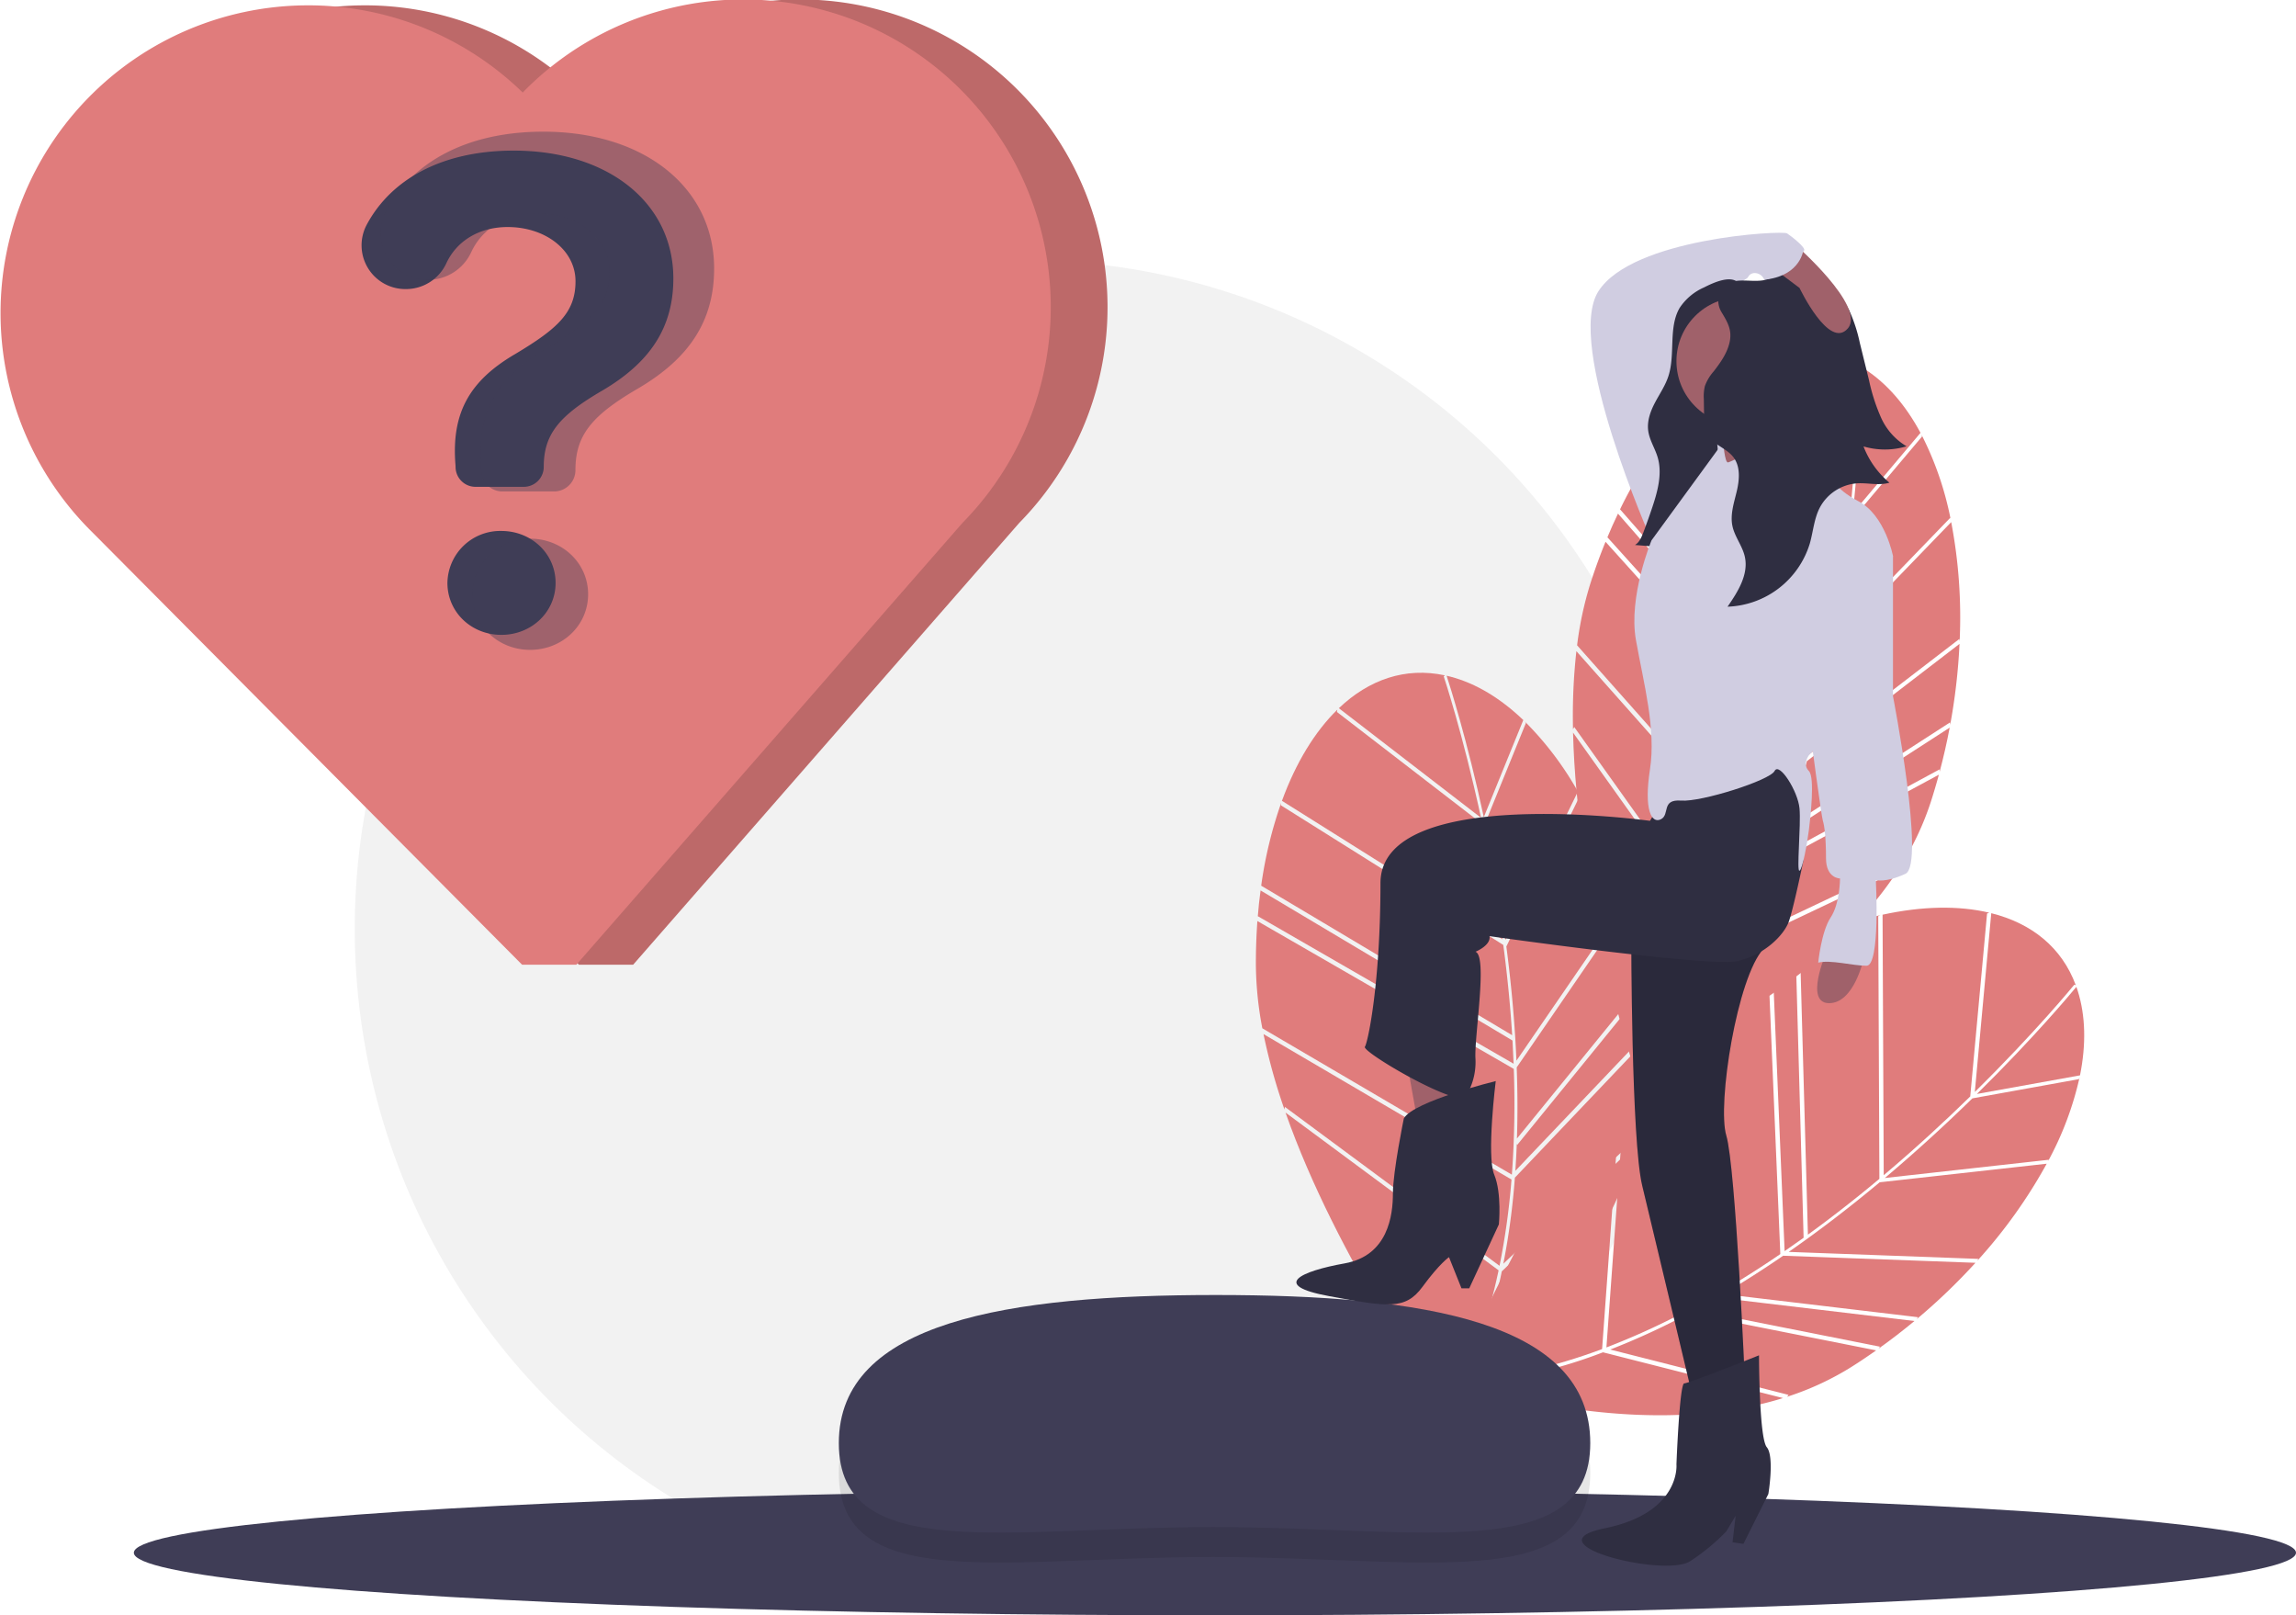 <svg xmlns="http://www.w3.org/2000/svg" width="640" height="450.135" viewBox="0 0 640 450.135"><defs><style>.a{fill:#f2f2f2;}.b{fill:#e07c7c;}.c,.i{fill:#3f3d56;}.d{opacity:0.1;}.e{fill:#2f2e41;}.f{fill:#a0616a;}.g{fill:#d0cde1;}.h{fill:#bd6969;}.i{opacity:0.4;}</style></defs><g transform="translate(1399.19 -98.182)"><g transform="translate(-1399.19 98.182)"><circle class="a" cx="186.366" cy="186.366" r="186.366" transform="translate(98.885 72.499)"/><path class="b" d="M941.6,244.169l-19.443,23.052c-1.049,9.929-2.537,21.024-4.646,32.663l31.944-33.048.15.577a89.715,89.715,0,0,0-8.183-23.79Z" transform="translate(-405.835 -122.533)"/><path class="b" d="M926.365,249.757,945.2,227.428c-4.11-7.642-9.316-13.746-15.537-17.752-.323-.209-.65-.4-.976-.6C928.691,211.79,928.612,227.722,926.365,249.757Z" transform="translate(-409.865 -106.812)"/><path class="b" d="M932.038,405.152l.04.669q1.635-6.146,2.795-12.308l-46.325,29.91-.031-.3q-1.314,3.579-2.7,7.025Z" transform="translate(-391.412 -190.744)"/><path class="b" d="M945.722,320.984l.094.634a141,141,0,0,0-2.351-33.2l-32.553,33.677q-3.039,16.35-7.157,31.122Z" transform="translate(-399.576 -142.918)"/><path class="b" d="M819.664,244.779a117.768,117.768,0,0,0-12.429,20.214l53.653,61.247c2.209-8.59,3.99-16.921,5.424-24.689l-46.93-56.164Z" transform="translate(-355.653 -123.059)"/><path class="b" d="M800.279,290.781l.273-.614,55.1,61.13q.889-3.14,1.7-6.246L803.5,283.579l.277-.612Q801.95,286.74,800.279,290.781Z" transform="translate(-352.488 -140.438)"/><path class="b" d="M937.627,372.578l.065.654a168.367,168.367,0,0,0,2.6-22.548l-42.535,32.669q-2.8,9.835-6.07,18.886Z" transform="translate(-394.085 -171.254)"/><path class="b" d="M842.927,488.94A137.356,137.356,0,0,1,818.5,520.633c10.006-4.036,50.318-21.816,71.21-53.879Z" transform="translate(-360.781 -224.074)"/><path class="b" d="M784.076,354.407a162.98,162.98,0,0,0-.938,21.785l.336-.652,43.213,60.619a202.655,202.655,0,0,0,10.6-21.831Z" transform="translate(-344.666 -172.948)"/><path class="b" d="M901.317,245.968c2.424-23.841,2.294-40.454,2.292-40.692l.412-.167c-9.729-5.64-20.479-5.443-30.95-.431Z" transform="translate(-385.612 -103.091)"/><path class="b" d="M875.745,442.869c-.292.71-.582,1.424-.879,2.126a201.127,201.127,0,0,1-9.583,19.685L911.627,442.7l.023.657a79.751,79.751,0,0,0,8.623-18.192q1.217-3.78,2.246-7.587Z" transform="translate(-382.069 -201.696)"/><path class="b" d="M877.292,283.4c2.077-11.508,3.544-22.473,4.579-32.286l-28.894-42.238.3-.577c-7.869,3.891-15.565,10.5-22.537,19.394Z" transform="translate(-366.351 -106.457)"/><path class="b" d="M826.1,456.229l-42.9-60.176c1.034,43.62,15.927,90.173,16.888,93.133C810.4,479.961,818.971,468.62,826.1,456.229Z" transform="translate(-344.719 -191.9)"/><path class="b" d="M838.772,387.582l.044-.024a273.369,273.369,0,0,0,9.6-27.811l-55.233-61.281q-2.238,5.484-4.159,11.427a97.936,97.936,0,0,0-3.767,17.425Z" transform="translate(-345.649 -147.491)"/><path class="b" d="M996.753,572.825l-29.677,5.353c-7.141,6.978-15.363,14.574-24.411,22.193l45.681-5.079-.253.54a89.706,89.706,0,0,0,8.871-23.542Z" transform="translate(-417.283 -272.1)"/><path class="b" d="M989.756,555.915l28.748-5.185c1.708-8.508,1.592-16.53-.645-23.582-.116-.367-.242-.726-.368-1.084C1015.763,528.157,1005.541,540.377,989.756,555.915Z" transform="translate(-438.712 -251.064)"/><path class="b" d="M897.17,698.461l-.4.541q5.18-3.691,10-7.7l-54.756-6.511.171-.254q-3.295,1.919-6.561,3.687Z" transform="translate(-373.126 -323.182)"/><path class="b" d="M946.389,643.034l-.332.548a140.985,140.985,0,0,0,19.365-27.07l-46.552,5.175q-12.768,10.654-25.363,19.4Z" transform="translate(-394.913 -292.224)"/><path class="b" d="M921.653,489.409a117.74,117.74,0,0,0-22.466,7.641l2.259,81.392c7.181-5.207,13.865-10.487,19.924-15.556l-.323-73.19Z" transform="translate(-397.498 -234.383)"/><path class="b" d="M883.987,507.718l.6-.3,3.445,82.224q2.688-1.851,5.295-3.725l-2.268-81.693.6-.295Q887.851,505.671,883.987,507.718Z" transform="translate(-390.58 -240.992)"/><path class="b" d="M914.3,680.7l-.367.546a168.412,168.412,0,0,0,16.384-15.708l-53.6-1.968q-8.431,5.787-16.721,10.675Z" transform="translate(-379.665 -313.639)"/><path class="b" d="M765.909,712.955a137.323,137.323,0,0,1-39.024,8.832c10.281,3.274,52.669,15.292,89.21,3.922Z" transform="translate(-319.088 -336.113)"/><path class="b" d="M819.583,545.049a162.906,162.906,0,0,0-14.617,16.181l.675-.288-5.382,74.25a202.46,202.46,0,0,0,22.092-10.051Z" transform="translate(-352.478 -259.703)"/><path class="b" d="M988.711,538.215c17.074-16.816,27.569-29.694,27.719-29.879l.424.134c-3.9-10.548-12.3-17.254-23.563-20.072Z" transform="translate(-438.237 -233.923)"/><path class="b" d="M824.182,692.962c-.678.361-1.357.726-2.034,1.077a201.283,201.283,0,0,1-19.936,9.049l49.71,12.633-.4.521a79.773,79.773,0,0,0,18.244-8.512q3.349-2.134,6.569-4.411Z" transform="translate(-353.367 -327.014)"/><path class="b" d="M941.844,560.133c8.939-7.539,17.063-15.049,24.119-21.946l4.686-50.961.6-.25c-8.542-2.021-18.686-1.839-29.728.563Z" transform="translate(-416.764 -232.644)"/><path class="b" d="M763.77,649.753l5.343-73.706c-27.026,34.255-45.247,79.609-46.4,82.5C736.536,658.014,750.373,654.747,763.77,649.753Z" transform="translate(-317.191 -273.81)"/><path class="b" d="M840.687,609.183l.05.01a273.269,273.269,0,0,0,25.128-15.3l-3.454-82.426q-5.222,2.8-10.491,6.148A97.948,97.948,0,0,0,837.9,528.634Z" transform="translate(-369.609 -244.421)"/><path class="b" d="M749.579,390.779l-11.365,27.933c2.071,9.767,4.085,20.778,5.678,32.5l20.165-41.3.321.5a89.69,89.69,0,0,0-15.136-20.1Z" transform="translate(-324.243 -189.288)"/><path class="b" d="M728.883,406.375l11.01-27.057c-6.272-6-13.11-10.194-20.264-12.081-.372-.1-.743-.185-1.113-.269C719.36,369.547,724.209,384.724,728.883,406.375Z" transform="translate(-315.279 -178.664)"/><path class="b" d="M789.922,540.343l.245.624q-.345-6.351-1.146-12.569l-34.812,42.764-.123-.28q-.144,3.81-.4,7.516Z" transform="translate(-331.285 -252.126)"/><path class="b" d="M781.841,458.479l.285.574a140.99,140.99,0,0,0-12.5-30.848l-20.549,42.09q2.163,16.489,2.813,31.811Z" transform="translate(-329.188 -206.531)"/><path class="b" d="M629.242,432.012a117.736,117.736,0,0,0-5.572,23.066l69.957,41.663c-.554-8.852-1.436-17.325-2.474-25.157l-61.992-38.908Z" transform="translate(-272.118 -208.263)"/><path class="b" d="M621.825,484.058l.07-.668L693.19,524.5q-.125-3.261-.312-6.466l-70.215-41.817.074-.667Q622.165,479.7,621.825,484.058Z" transform="translate(-271.278 -228.075)"/><path class="b" d="M788.967,507.753l.264.6a168.463,168.463,0,0,0-4.5-22.248l-30.354,44.216q.375,10.219.065,19.838Z" transform="translate(-331.6 -232.88)"/><path class="b" d="M735.526,641.853a137.34,137.34,0,0,1-13.431,37.689c8.269-6.931,41.111-36.3,51.069-73.251Z" transform="translate(-316.908 -287.573)"/><path class="b" d="M624.847,550.225a162.892,162.892,0,0,0,5.842,21.008l.118-.724L690.641,614.8a202.526,202.526,0,0,0,3.337-24.04Z" transform="translate(-272.653 -262.059)"/><path class="b" d="M703.022,405.865c-5.064-23.423-10.322-39.182-10.4-39.408l.34-.286c-11-2.357-21.159,1.153-29.568,9.156Z" transform="translate(-290.196 -177.973)"/><path class="b" d="M750.746,591.5c-.058.766-.113,1.535-.179,2.294a201.254,201.254,0,0,1-3.029,21.683l37.281-35.225.225.617a79.769,79.769,0,0,0,2.577-19.967q-.01-3.971-.209-7.91Z" transform="translate(-328.486 -263.319)"/><path class="b" d="M695.774,448.317c-1.582-11.587-3.576-22.468-5.625-32.121l-40.535-31.239.112-.643c-6.28,6.133-11.557,14.8-15.439,25.41Z" transform="translate(-276.949 -186.558)"/><path class="b" d="M695.509,634.325l-59.4-43.97c14.466,41.165,43.02,80.834,44.848,83.353C687.907,661.75,692.554,648.314,695.509,634.325Z" transform="translate(-277.78 -280.321)"/><path class="b" d="M692.278,563.078l.035-.036a273.158,273.158,0,0,0,.529-29.415l-71.47-41.208q-.434,5.908-.423,12.153a97.9,97.9,0,0,0,1.8,17.736Z" transform="translate(-270.879 -235.753)"/><ellipse class="c" cx="301.346" cy="17.438" rx="301.346" ry="17.438" transform="translate(37.308 415.26)"/><path class="d" d="M617.079,740.232c0,33.891-47.24,23.408-105.082,23.408s-104.38,10.483-104.38-23.408,47.234-41.263,105.075-41.263S617.079,706.341,617.079,740.232Z" transform="translate(-173.799 -329.748)"/><path class="c" d="M617.079,724.918c0,33.891-47.24,23.408-105.082,23.408s-104.38,10.483-104.38-23.408,47.234-41.262,105.075-41.262S617.079,691.027,617.079,724.918Z" transform="translate(-173.799 -322.78)"/><path class="e" d="M812.974,492.528s0,56.885,3.04,69.478,13.9,58.188,13.9,58.188l14.764-3.04s-2.605-60.359-5.211-69.043S842.5,503.818,849.884,496s-3.473-12.593-3.473-12.593Z" transform="translate(-358.264 -231.653)"/><path class="d" d="M812.974,492.528s0,56.885,3.04,69.478,13.9,58.188,13.9,58.188l14.764-3.04s-2.605-60.359-5.211-69.043S842.5,503.818,849.884,496s-3.473-12.593-3.473-12.593Z" transform="translate(-358.264 -231.653)"/><path class="e" d="M837.091,714.5s-19.541,7.816-20.843,7.816-2.171,22.58-2.171,22.58,1.3,13.461-19.974,17.8,16.935,13.9,23.883,9.119a57.757,57.757,0,0,0,9.987-8.25l2.605-4.342-.868,7.382,3.04.434,6.948-13.9s1.737-10.421-.434-13.027S837.091,714.5,837.091,714.5Z" transform="translate(-346.775 -336.815)"/><path class="f" d="M651.225,512.144l3.04,16.935,14.33-1.3-2.605-12.158Z" transform="translate(-259.046 -216.096)"/><path class="e" d="M758.761,419.064l-2.605,4.342s-75.123-10.422-75.123,17.369-3.474,44.292-4.343,45.595,22.581,15.2,27.791,14.33a18.1,18.1,0,0,0,3.04-10.856c-.434-6.08,3.474-28.66,0-29.962,0,0,4.343-1.737,3.908-4.342,0,0,61.227,8.685,69.043,6.948s13.027-7.382,14.33-10.856,4.093-17.025,4.093-17.025l-.619-22.925-6.948-8.251-10.422-1.3-16.067,9.987Z" transform="translate(-296.235 -194.665)"/><path class="f" d="M910.526,508.909s-6.079,13.9.868,13.9,9.553-12.158,9.553-12.158Z" transform="translate(-401.537 -243.257)"/><path class="g" d="M811.318,228.769l-2.171-2.605s-24.318-54.714-14.765-69.478,51.24-16.935,52.542-16.067,5.211,3.908,4.777,4.777-9.119,3.04-6.079,8.25c0,0-4.343,1.3-5.211-.434s-3.474-2.171-4.342-.434-14.765,5.645-14.765,6.948-2.171,7.816-4.342,8.685.434,13.9,4.777,17.369,7.382,13.027,7.382,13.027l-2.171,19.541Z" transform="translate(-348.792 -75.585)"/><path class="e" d="M834.07,166.535a15.658,15.658,0,0,0-6.747,5.672c-3.206,5.446-1.158,12.9-3.144,19.023-.847,2.612-2.39,4.857-3.663,7.245s-2.312,5.117-1.978,7.87c.327,2.7,1.916,4.99,2.666,7.583,1.291,4.462,0,9.3-1.46,13.7q-1.2,3.612-2.547,7.159c-.522,1.372-1.148,2.841-2.346,3.5l10.276.843c2.987.245,6.287.389,8.634-1.683a9.958,9.958,0,0,0,2.248-3.214c2.32-4.844,2.695-10.556,2.428-16.039s-1.124-10.931-1.077-16.422a16.7,16.7,0,0,1,.72-5.326,30.092,30.092,0,0,1,1.93-3.907c2.342-4.516,3.31-9.73,4.244-14.841.641-3.505,1.662-8.583-.17-11.876S836.542,165.277,834.07,166.535Z" transform="translate(-359.118 -86.42)"/><circle class="f" cx="17.804" cy="17.804" r="17.804" transform="translate(467.303 82.839)"/><path class="f" d="M856,230s2.823,11.073,1.086,16.718,23.665-7.6,23.665-7.6-7.816-10.422-7.816-13.9Z" transform="translate(-377.846 -114.161)"/><path class="g" d="M869.708,253.827s-5.645-4.342-5.645-6.514-3.908-6.948-3.908-6.948-18.672,9.553-19.541,9.553-1.3-5.645-1.3-5.645L819.336,271.63s-6.513,15.632-4.342,27.791,5.645,24.751,3.908,36.041.434,15.2,3.04,13.9,0-5.645,5.645-5.211,24.751-5.645,26.054-8.25,6.514,5.645,6.948,10.422-.869,17.8,0,17.369,2.171-7.816,2.605-11.29,1.737-14.764,0-16.5-.434-4.342.868-5.211,22.58-54.713,22.58-54.713-2.171-11.29-9.553-15.2S869.708,253.827,869.708,253.827Z" transform="translate(-358.982 -121.051)"/><path class="g" d="M920.68,292.162l6.948,7.382v39.081s9.119,46.9,3.474,49.5-8.25,1.737-8.25,1.737,1.3,23.883-2.605,23.883-9.988-1.737-13.462-.868c0,0,.868-8.685,3.474-12.593s2.606-10.856,2.606-10.856-3.908,0-3.908-5.645-.434-9.119-.869-10.422-3.473-24.317-3.473-24.317Z" transform="translate(-399.967 -144.622)"/><path class="e" d="M856.438,162.551c3.006-1.91,6.991-.464,10.483-1.168,3.795-.765,6.958-4.075,10.824-3.887,3.217.157,5.757,2.693,7.839,5.149a36.3,36.3,0,0,1,5,7.152,43.577,43.577,0,0,1,2.968,9.1l2.568,10.418a52.58,52.58,0,0,0,3.333,10.368,17.629,17.629,0,0,0,7.132,8.022,20.985,20.985,0,0,1-12,.039,24.611,24.611,0,0,0,7.223,10.1c-2.9.884-6.016-.007-9.039.185a12.83,12.83,0,0,0-10.4,6.813c-1.578,3.078-1.821,6.644-2.763,9.972a24.87,24.87,0,0,1-22.928,17.587c2.894-4.172,5.932-9.014,4.811-13.967-.677-2.993-2.812-5.506-3.446-8.509-.676-3.21.443-6.484,1.2-9.675s1.075-6.855-.9-9.471c-2.1-2.774-6.306-3.691-7.659-6.9a9.831,9.831,0,0,1-.532-3.7l-.086-5.711a12.067,12.067,0,0,1,.3-3.566,12.737,12.737,0,0,1,2.447-4.071c1.857-2.391,3.662-4.935,4.382-7.876.874-3.571-.483-5.786-2.222-8.677C853.471,167.789,853.828,164.21,856.438,162.551Z" transform="translate(-375.133 -83.336)"/><path class="f" d="M890.48,146.335s19.975,17.369,14.764,23.449-13.461-11.29-13.461-11.29L883.1,151.98Z" transform="translate(-390.175 -78.261)"/><path class="e" d="M697.243,574.252s-23.015,5.645-25.62,10.422c0,0-3.04,14.764-3.04,20.844s-1.3,17.369-13.462,19.541-20.843,6.079-4.342,9.119,21.277,3.908,26.054-2.606,7.382-8.25,7.382-8.25L687.69,632h2.171l8.251-17.8s.868-8.685-1.3-13.9S697.243,574.252,697.243,574.252Z" transform="translate(-280.312 -272.993)"/><path class="g" d="M890.874,145.861s-.664,6.948-10.1,8.25l-2.057-6.513,6.513-5.645Z" transform="translate(-388.181 -76.266)"/><path class="b" d="M0,14.008Z" transform="translate(223.949 275.749)"/><g transform="translate(0 0)"><path class="h" d="M663.842,628.394,771.473,505.268a85.745,85.745,0,1,0-122.59-119.918,85.745,85.745,0,0,0-119.918,122.59L648.711,628.394" transform="translate(-487.351 -359.564)"/><path class="b" d="M663.842,628.394,771.473,505.268a85.745,85.745,0,1,0-122.59-119.918,85.745,85.745,0,0,0-119.918,122.59L648.711,628.394" transform="translate(-503.18 -359.564)"/><path class="c" d="M378,190.679c26.357,0,44.491,14.62,44.491,35.634,0,13.917-6.748,23.546-19.751,31.207-12.23,7.1-16.376,12.3-16.376,21.3h0a5.553,5.553,0,0,1-5.554,5.553H367.336a5.552,5.552,0,0,1-5.548-5.359l-.025-.686c-1.194-14.479,3.866-23.475,16.588-30.926,11.878-7.1,16.868-11.6,16.868-20.312s-8.434-15.111-18.907-15.111c-7.96,0-14.259,3.874-17.148,10.2a12.406,12.406,0,0,1-11.339,7.09h0a12.2,12.2,0,0,1-10.891-17.778C343.687,198.723,357.937,190.679,378,190.679ZM359.513,311.148a14.721,14.721,0,0,1,15.041-14.478c8.364,0,15.112,6.326,15.112,14.478s-6.748,14.479-15.112,14.479S359.513,319.3,359.513,311.148Z" transform="translate(-234.797 -148.711)"/><path class="i" d="M380.974,190.679c28.2,0,47.608,15.644,47.608,38.131,0,14.892-7.221,25.2-21.134,33.394-13.087,7.6-17.524,13.162-17.524,22.788h0a5.942,5.942,0,0,1-5.943,5.942H369.564a5.941,5.941,0,0,1-5.937-5.734l-.027-.734c-1.277-15.493,4.137-25.12,17.75-33.093,12.711-7.6,18.05-12.41,18.05-21.735s-9.025-16.17-20.232-16.17c-8.518,0-15.258,4.145-18.349,10.914a13.276,13.276,0,0,1-12.134,7.587h0c-9.769,0-16.223-10.389-11.654-19.024C344.259,199.286,359.507,190.679,380.974,190.679Zm-19.781,128.91c0-8.648,7.22-15.492,16.094-15.492,8.95,0,16.171,6.769,16.171,15.492s-7.221,15.494-16.171,15.494S361.193,328.313,361.193,319.588Z" transform="translate(-229.521 -153.987)"/></g></g></g></svg>